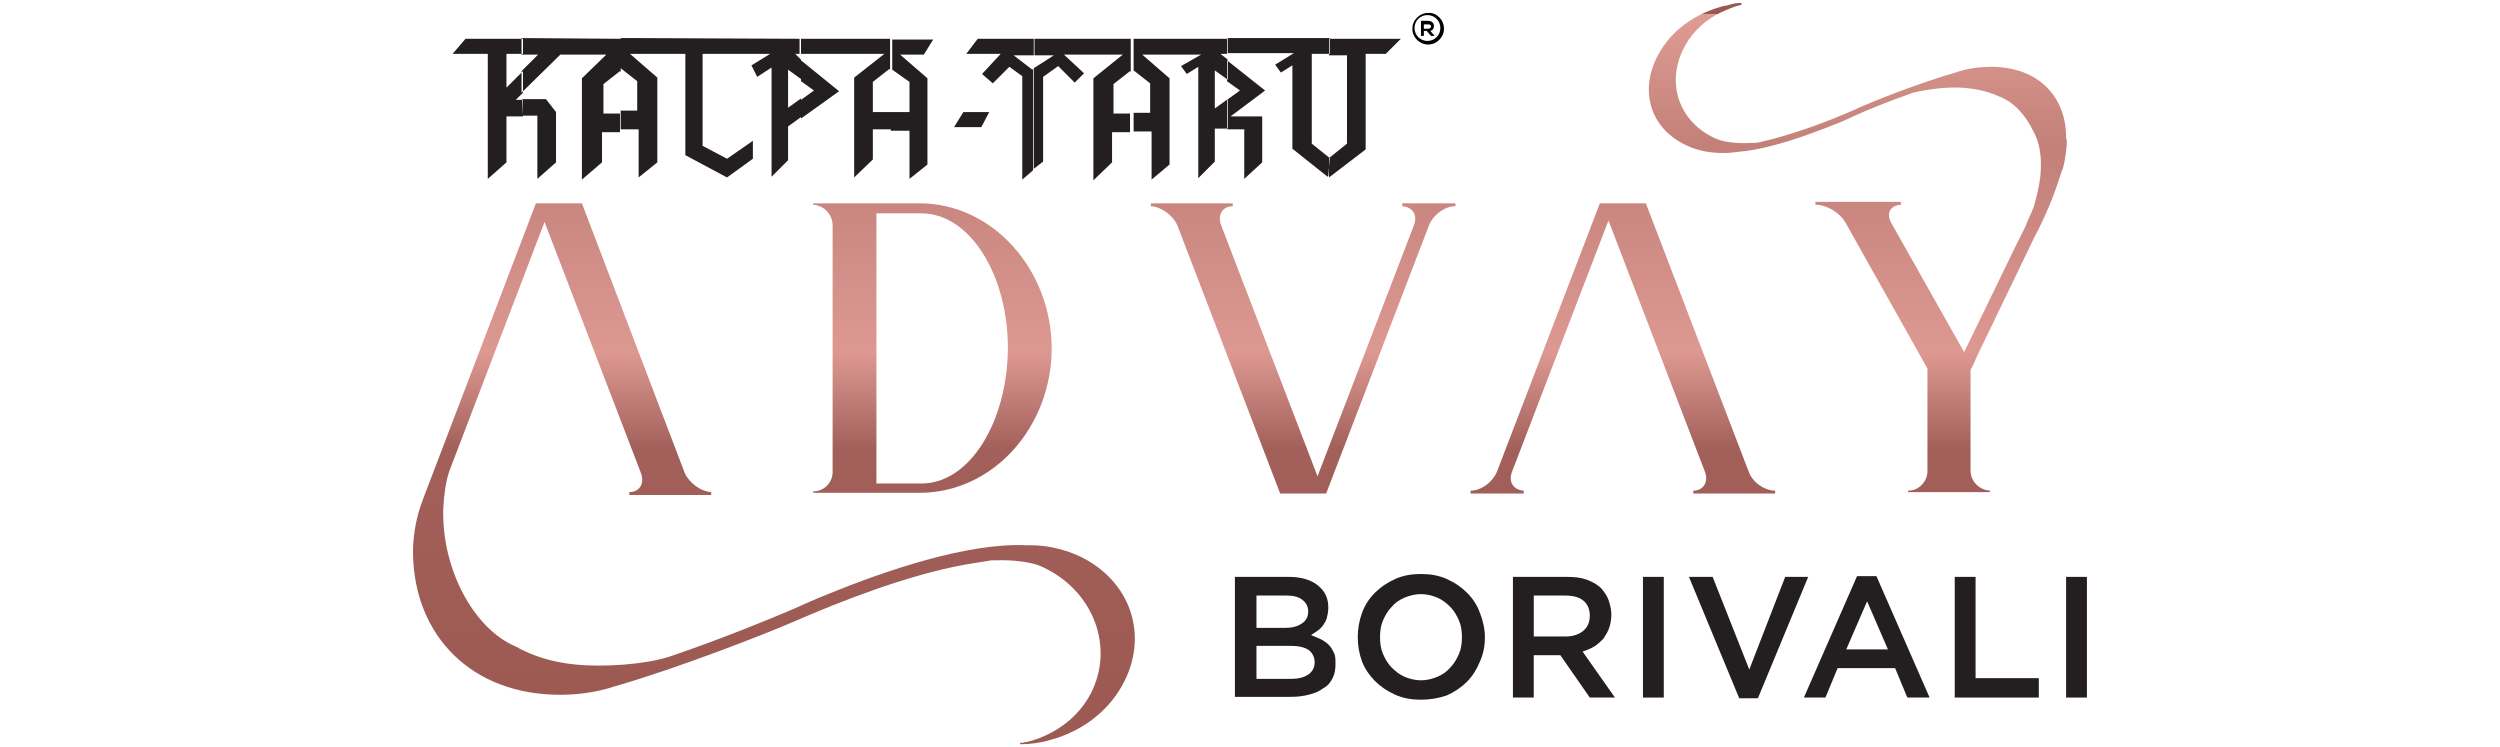 <?xml version="1.0" encoding="utf-8"?>
<!-- Generator: Adobe Illustrator 25.4.1, SVG Export Plug-In . SVG Version: 6.00 Build 0)  -->
<svg version="1.1" id="Layer_1" xmlns="http://www.w3.org/2000/svg" xmlns:xlink="http://www.w3.org/1999/xlink" x="0px" y="0px"
	 viewBox="0 0 348 104" style="enable-background:new 0 0 348 104;" xml:space="preserve">
<style type="text/css">
	.st0{fill-rule:evenodd;clip-rule:evenodd;fill:#231F20;}
	.st1{fill:url(#SVGID_1_);}
	.st2{fill:url(#SVGID_00000039824155925911876090000009387963912170367875_);}
	.st3{fill:url(#SVGID_00000119118953026125980050000017946651649214270360_);}
	.st4{fill:url(#SVGID_00000043422089384534381280000015221552896039229097_);}
	.st5{fill:url(#SVGID_00000060730973972842547170000018331790196945853593_);}
	.st6{fill:#231F20;}
</style>
<g>
	<g>
		<g>
			<path class="st0" d="M126.6,11.4v4.2H124v2.6h2.6v6.7l2.5-2V10.9l-3.8-3.3h3.3l1.3-2.1h-3.9h-1.8v4.2L126.6,11.4z M124,15.6h-2.5
				v-4.2l2.3-1.8l0.1,0.1V5.4h-12.6v2.1h11.8l-4.2,3.3v13.9l2.6-2.5V18h2.5L124,15.6L124,15.6z M111.5,16.5v-2.6l1.8-1.3l-1.8-1.3
				V8.4l5.3,4.3L111.5,16.5z M111.5,5.4v2.1h-0.8l0.8,0.8V11l-1.8-1.3V15l1.8-1.3v2.6l-1.8,1.3v4.7l-2.3,2.3V9.4l-2,1.3l-0.8-1.6
				l2.6-1.6h-9.3h-0.1v12.8l3.4,1.8l3.6-2.5v2.5l-3.6,2.6l-5.8-3.1V7.5H88h-0.3l3.8,3.3v11.8l-2.6,2.1v-6.7h-2.5v-2.6h2.3v-4.1
				l-2.3-1.8V5.3h2.1L111.5,5.4L111.5,5.4z M86.4,5.4v4.6l-0.1-0.1l-2.3,1.8v4.1h2.3v2.6h-2.5v4.2L81,25V10.9l3.4-3.3H78l-5.4,5.3
				v-3l2.3-2.3h-2.3V5.3L86.4,5.4L86.4,5.4z M72.8,16.1h2v8.8l2.6-2.3v-7L76,13.8h-3.3L72.8,16.1L72.8,16.1z M72.8,5.4v2.1h-2.3v4.7
				l2.3-2.3v3l-1,1h1v2.3h-2.3v6.4l-2.6,2.3V7.5H63l1.8-2.1L72.8,5.4L72.8,5.4z"/>
		</g>
		<g>
			<polygon class="st0" points="134.1,15.6 132.8,17.7 136.6,17.7 137.7,15.6 			"/>
		</g>
		<g>
			<path class="st0" d="M187.5,20l-2.5,2v2.7l5.1-3.9V7.5h2.8l2.1-2.1h-10v2.3h2.5C187.5,7.5,187.5,20,187.5,20z M185.1,22L185.1,22
				l-2.5-2V7.5h2.5V5.3h-14.2v2.1h9.2l-2.6,1.6l0.8,1.1l1.6-1v11.6l4.9,3.9l0.1-0.1L185.1,22L185.1,22z M170.8,18v-4.1l1.8-1.3
				l-1.8-1.3V8.4l5.3,4.2l-4.8,3.6h4.4v6.4l-2.5,2.3v-6.8V18H170.8L170.8,18z M170.8,5.4v2.1H170h-0.1l1,0.8v2.8l-1.8-1.3v5.3
				l1.8-1.3v4.1h-1.8v4.6l-2.3,2.3V9.3l-1.6,1l-0.8-1.1l2.8-1.6h-8.2l3.8,3.3v12l-2.5,2.1v-6.7h-2.5v-2.6h2.3v-4.1l-2.3-1.8V5.4h8.2
				L170.8,5.4L170.8,5.4z M157.4,5.4v4.6l-0.1-0.1l-2.3,1.8v4.1h2.3v2.6h-2.5v4.2l-2.6,2.5V10.9l4.1-3.3h-8.2l2.8,2.6l-1.3,1.3
				l-2.3-2.3l-2.1,1.5v11.8l-1.3,1V9.5l2.8-1.8H144V5.4H157.4L157.4,5.4z M143.9,5.4v2.3h-2.8l2.6,2l0.1-0.1v14.1l-1.5,1.3V10.6
				l-1.8-1.3l-2.3,2.3l-1.5-1.3l2.6-2.8h-4.8l1.6-2.1L143.9,5.4L143.9,5.4z"/>
		</g>
		<g>
			<path d="M201,4c0,1.2-1,2.2-2.2,2.2c-1.2,0-2.2-1-2.2-2.2s1-2.2,2.2-2.2C199.9,1.7,201,2.7,201,4z M198.7,2.1
				c-1,0-1.8,0.8-1.8,1.8s0.8,1.8,1.8,1.8c1,0,1.8-0.8,1.8-1.8S199.7,2.1,198.7,2.1z"/>
			<g>
				<path d="M199.7,5h-0.5l-0.6-0.7h-0.4V5h-0.4V2.9c0.3,0,0.7,0,1,0c0.5,0,0.8,0.3,0.8,0.7c0,0.3-0.1,0.6-0.5,0.7L199.7,5L199.7,5z
					 M198.2,3.3v0.7h0.6c0.3,0,0.4-0.2,0.4-0.3c0-0.2-0.1-0.3-0.4-0.3H198.2z"/>
			</g>
		</g>
	</g>
	<g>
		<linearGradient id="SVGID_1_" gradientUnits="userSpaceOnUse" x1="181.467" y1="1.99" x2="181.467" y2="96.122">
			<stop  offset="0" style="stop-color:#9B5852"/>
			<stop  offset="0" style="stop-color:#DF9C95"/>
			<stop  offset="0.196" style="stop-color:#C28079"/>
			<stop  offset="0.5" style="stop-color:#DD9892"/>
			<stop  offset="0.643" style="stop-color:#A3605A"/>
			<stop  offset="1" style="stop-color:#9D5A53"/>
		</linearGradient>
		<path class="st1" d="M195.2,28.3v0.4c1.4,0.1,2.2,1.2,1.6,2.7l-13.4,34.9l-13.4-34.9c-0.6-1.5,0.2-2.7,1.6-2.7v-0.4h-11.4v0.4
			c1.5,0.1,3.1,1.3,3.7,2.7l14.3,37.3h4.2h1.9h0.3l14.3-37.3c0.6-1.5,2.2-2.7,3.7-2.7v-0.4H195.2z"/>
		
			<linearGradient id="SVGID_00000103959163364335061190000017858609735977911427_" gradientUnits="userSpaceOnUse" x1="129.777" y1="1.99" x2="129.777" y2="96.122">
			<stop  offset="0" style="stop-color:#9B5852"/>
			<stop  offset="0" style="stop-color:#DF9C95"/>
			<stop  offset="0.196" style="stop-color:#C28079"/>
			<stop  offset="0.5" style="stop-color:#DD9892"/>
			<stop  offset="0.643" style="stop-color:#A3605A"/>
			<stop  offset="1" style="stop-color:#9D5A53"/>
		</linearGradient>
		<path style="fill:url(#SVGID_00000103959163364335061190000017858609735977911427_);" d="M128,28.3l-0.3,0v0h-14.5v0.2
			c1.5,0.1,2.6,1.3,2.7,2.7v2v30.5v2c0,1.5-1.2,2.7-2.7,2.7v0.2h2.7v0h6.1v0h5.7v0l0.3,0c10.2,0,18.4-9.1,18.4-20.2
			C146.3,37.4,138.1,28.3,128,28.3 M128.3,67.3l-0.2,0v0h-3.7H122V29.7h6.1v0l0.2,0c6.6,0,12,8.4,12,18.8
			C140.2,58.9,134.9,67.3,128.3,67.3"/>
		
			<linearGradient id="SVGID_00000101808043480465030040000006320627480870449542_" gradientUnits="userSpaceOnUse" x1="225.882" y1="1.99" x2="225.882" y2="96.122">
			<stop  offset="0" style="stop-color:#9B5852"/>
			<stop  offset="0" style="stop-color:#DF9C95"/>
			<stop  offset="0.196" style="stop-color:#C28079"/>
			<stop  offset="0.5" style="stop-color:#DD9892"/>
			<stop  offset="0.643" style="stop-color:#A3605A"/>
			<stop  offset="1" style="stop-color:#9D5A53"/>
		</linearGradient>
		<path style="fill:url(#SVGID_00000101808043480465030040000006320627480870449542_);" d="M243.4,65.6l-14.3-37.3h-4.2H223h-0.3
			l-14.3,37.3c-0.6,1.5-2.2,2.7-3.7,2.7v0.4h7.4v-0.4c-1.4-0.1-2.2-1.2-1.6-2.7l13.4-34.9l13.4,34.9c0.6,1.5-0.2,2.7-1.6,2.7v0.4
			h11.4v-0.4C245.6,68.3,243.9,67.1,243.4,65.6"/>
		
			<linearGradient id="SVGID_00000056396095139345828800000011799149230880330645_" gradientUnits="userSpaceOnUse" x1="107.721" y1="1.99" x2="107.721" y2="96.122">
			<stop  offset="0" style="stop-color:#9B5852"/>
			<stop  offset="0" style="stop-color:#DF9C95"/>
			<stop  offset="0.196" style="stop-color:#C28079"/>
			<stop  offset="0.5" style="stop-color:#DD9892"/>
			<stop  offset="0.643" style="stop-color:#A3605A"/>
			<stop  offset="1" style="stop-color:#9D5A53"/>
		</linearGradient>
		<path style="fill:url(#SVGID_00000056396095139345828800000011799149230880330645_);" d="M150,77.3c-2.1-0.9-4.3-1.4-6.5-1.4h-0.1
			c-0.1,0-0.3,0-0.5,0c-8.1-0.4-19.6,3.5-27.9,6.9c-1.3,0.5-4.4,1.9-4.4,1.9c-3,1.3-10.3,4.3-17.4,6.7c-3.4,1.1-9.1,1.5-13.1,1.1
			c-3.2-0.3-6-1.2-8.3-2.5c-5.9-2.5-10.3-10.8-10.1-19.1c0.1-1.9,0.3-3.6,0.8-5.2v0l13.3-34.8l13.4,34.9c0.6,1.5-0.2,2.7-1.6,2.7
			v0.4H99v-0.4c-1.5-0.1-3.1-1.3-3.7-2.7L81,28.3h-4.2h-1.9h-0.3L58.8,69.7l0,0.1L58.7,70h0c-0.7,1.9-1.1,4-1.2,6.1
			c-0.3,11.4,7.2,20.2,19.6,20.6c3,0.1,5.9-0.3,8.6-1.2c8.7-2.5,21-7.3,25.1-9.1c6-2.6,15.3-6.3,23.5-7.8c1.3-0.2,2.5-0.4,3.7-0.6
			c0.2,0,0.4,0,0.6,0c2.2-0.1,4.6,0.2,6,0.7c7.2,3,10.5,10.7,7.5,17.3c-1.2,2.6-3.3,4.7-5.8,6c-1.1,0.6-2.2,1-3.4,1.3l-0.2,0
			c-0.2,0.1-0.4,0.1-0.7,0.1l0,0h0v0.2c1.4,0,2.9-0.2,4.2-0.6c4.1-1.1,7.8-3.7,9.9-7.4C160.1,88.7,157.5,80.7,150,77.3"/>
		
			<linearGradient id="SVGID_00000005984951865870763190000017753693411440818088_" gradientUnits="userSpaceOnUse" x1="258.522" y1="1.99" x2="258.522" y2="96.122">
			<stop  offset="0" style="stop-color:#9B5852"/>
			<stop  offset="0" style="stop-color:#DF9C95"/>
			<stop  offset="0.196" style="stop-color:#C28079"/>
			<stop  offset="0.5" style="stop-color:#DD9892"/>
			<stop  offset="0.643" style="stop-color:#A3605A"/>
			<stop  offset="1" style="stop-color:#9D5A53"/>
		</linearGradient>
		<path style="fill:url(#SVGID_00000005984951865870763190000017753693411440818088_);" d="M287.6,19.1c0-5.6-3.8-9.7-10.2-9.8
			c-1.8,0-3.5,0.2-5.2,0.8c-4.9,1.4-11.8,4.1-14.1,5.2c-3.4,1.5-8.6,3.5-13.2,4.5c-0.4,0.1-0.8,0.1-1.2,0.1
			c-1.7,0.1-3.6-0.1-4.6-0.5c-5.4-2.2-7.4-8-4.5-13.1c1.1-2,2.9-3.6,5-4.6c0.9-0.4,1.8-0.8,2.7-1l0.1,0V0.4c-0.6,0-1.2,0.1-1.8,0.3
			c-0.3,0.1-0.6,0.1-0.9,0.2c-3.3,0.9-6.3,2.8-8.2,5.6c-3.6,5.3-2.2,11.3,3.4,13.8c1.5,0.7,3.2,1,5,1c0.8,0,1.6-0.1,2.4-0.2
			c4.2-0.4,9.4-2.3,13.4-3.9v0c0.8-0.3,2.5-1.1,2.5-1.1c1.5-0.7,4.7-2,8.1-3.2l0,0c2.1-0.5,4.7-0.8,6.6-0.7c2,0.1,3.8,0.5,5.3,1.2
			c2,0.7,3.7,2.5,4.8,4.8c0.9,1.5,1.3,3.7,1,6.5c-0.2,1.4-0.5,2.7-0.9,4.1c-0.1,0.2-0.2,0.4-0.2,0.5c-0.3,0.7-0.7,1.5-1,2.3
			l-1.2,2.4l0,0l-6.8,14l-0.5,1l-10.1-17.9c-0.8-1.4-0.2-2.5,1.3-2.6v-0.4h-11.9v0.4c1.6,0,3.4,1.1,4.2,2.5l11.4,20.3v14.3
			c0,0.7-0.3,1.4-0.8,1.9c-0.5,0.5-1.1,0.8-1.9,0.8v0.2h11.4v-0.2c-1.5-0.1-2.7-1.3-2.7-2.8V51.5l0.6-1.2L275,50l8.2-17
			c1.6-3,2.8-6,3.7-8.9c0.1-0.2,0.1-0.4,0.2-0.5c0.2-0.6,0.3-1.2,0.4-1.8c0.1-0.7,0.2-1.5,0.2-2.3C287.6,19.4,287.6,19.2,287.6,19.1
			"/>
	</g>
	<g>
		<path class="st6" d="M171.9,80.3h7.5c1.9,0,3.4,0.5,4.4,1.5c0.8,0.8,1.1,1.7,1.1,2.8v0c0,0.5-0.1,1-0.2,1.4
			c-0.1,0.4-0.3,0.7-0.5,1c-0.2,0.3-0.5,0.6-0.8,0.8c-0.3,0.2-0.6,0.4-0.9,0.6c0.5,0.2,0.9,0.4,1.4,0.6c0.4,0.2,0.8,0.5,1.1,0.8
			c0.3,0.3,0.5,0.7,0.7,1.1c0.2,0.4,0.2,0.9,0.2,1.5v0c0,0.8-0.1,1.4-0.4,2c-0.3,0.6-0.7,1.1-1.3,1.4c-0.5,0.4-1.2,0.7-2,0.9
			c-0.8,0.2-1.6,0.3-2.5,0.3h-7.8V80.3z M178.9,87.4c1,0,1.7-0.2,2.3-0.6c0.6-0.4,0.9-0.9,0.9-1.7v0c0-0.7-0.3-1.2-0.8-1.6
			c-0.5-0.4-1.2-0.6-2.2-0.6h-4.2v4.5H178.9z M179.7,94.5c1,0,1.8-0.2,2.4-0.6c0.6-0.4,0.9-1,0.9-1.7v0c0-0.7-0.3-1.3-0.8-1.7
			c-0.6-0.4-1.4-0.6-2.6-0.6h-4.7v4.6H179.7z"/>
		<path class="st6" d="M197.8,97.4c-1.3,0-2.5-0.2-3.6-0.7c-1.1-0.5-2-1.1-2.8-1.9c-0.8-0.8-1.4-1.7-1.8-2.7
			c-0.4-1.1-0.6-2.2-0.6-3.4v0c0-1.2,0.2-2.3,0.6-3.4c0.4-1.1,1-2,1.8-2.8c0.8-0.8,1.7-1.4,2.8-1.9c1.1-0.5,2.3-0.7,3.6-0.7
			c1.3,0,2.5,0.2,3.6,0.7c1.1,0.5,2,1.1,2.8,1.9c0.8,0.8,1.4,1.7,1.8,2.8c0.4,1,0.7,2.2,0.7,3.4v0c0,1.2-0.2,2.3-0.7,3.4
			c-0.4,1-1,2-1.8,2.8c-0.8,0.8-1.7,1.4-2.8,1.9C200.2,97.2,199.1,97.4,197.8,97.4 M197.8,94.7c0.8,0,1.6-0.2,2.3-0.5
			c0.7-0.3,1.3-0.7,1.8-1.3c0.5-0.5,0.9-1.2,1.2-1.9c0.3-0.7,0.4-1.5,0.4-2.3v0c0-0.8-0.1-1.6-0.4-2.3c-0.3-0.7-0.7-1.4-1.2-1.9
			c-0.5-0.5-1.1-1-1.8-1.3c-0.7-0.3-1.5-0.5-2.3-0.5c-0.8,0-1.6,0.2-2.3,0.5c-0.7,0.3-1.3,0.7-1.8,1.3c-0.5,0.5-0.9,1.2-1.2,1.9
			c-0.3,0.7-0.4,1.5-0.4,2.3v0c0,0.8,0.1,1.6,0.4,2.3c0.3,0.7,0.7,1.4,1.2,1.9c0.5,0.5,1.1,1,1.8,1.3
			C196.2,94.5,197,94.7,197.8,94.7"/>
		<path class="st6" d="M210.6,80.3h7.5c1.1,0,2,0.1,2.8,0.4c0.8,0.3,1.5,0.7,2,1.2c0.4,0.5,0.8,1,1,1.6c0.2,0.6,0.4,1.3,0.4,2v0
			c0,0.7-0.1,1.3-0.3,1.9c-0.2,0.6-0.5,1-0.8,1.5c-0.4,0.4-0.8,0.8-1.3,1.1s-1,0.5-1.6,0.7l4.5,6.4h-3.5l-4.1-5.9h0h-3.7v5.9h-2.9
			V80.3z M217.9,88.6c1.1,0,1.9-0.3,2.5-0.8c0.6-0.5,0.9-1.2,0.9-2.1v0c0-0.9-0.3-1.6-0.9-2.1c-0.6-0.5-1.5-0.7-2.6-0.7h-4.3v5.7
			H217.9z"/>
		<rect x="228.7" y="80.3" class="st6" width="2.9" height="16.8"/>
		<polygon class="st6" points="235.1,80.3 238.4,80.3 243.5,93.2 248.5,80.3 251.7,80.3 244.7,97.2 242.1,97.2 		"/>
		<path class="st6" d="M258.5,80.2h2.7l7.4,16.9h-3.1l-1.7-4.1h-8l-1.7,4.1h-3L258.5,80.2z M262.8,90.4l-2.9-6.7l-2.9,6.7H262.8z"/>
		<polygon class="st6" points="272.1,80.3 275,80.3 275,94.4 283.8,94.4 283.8,97.1 272.1,97.1 		"/>
		<rect x="287.6" y="80.3" class="st6" width="2.9" height="16.8"/>
	</g>
</g>
</svg>
